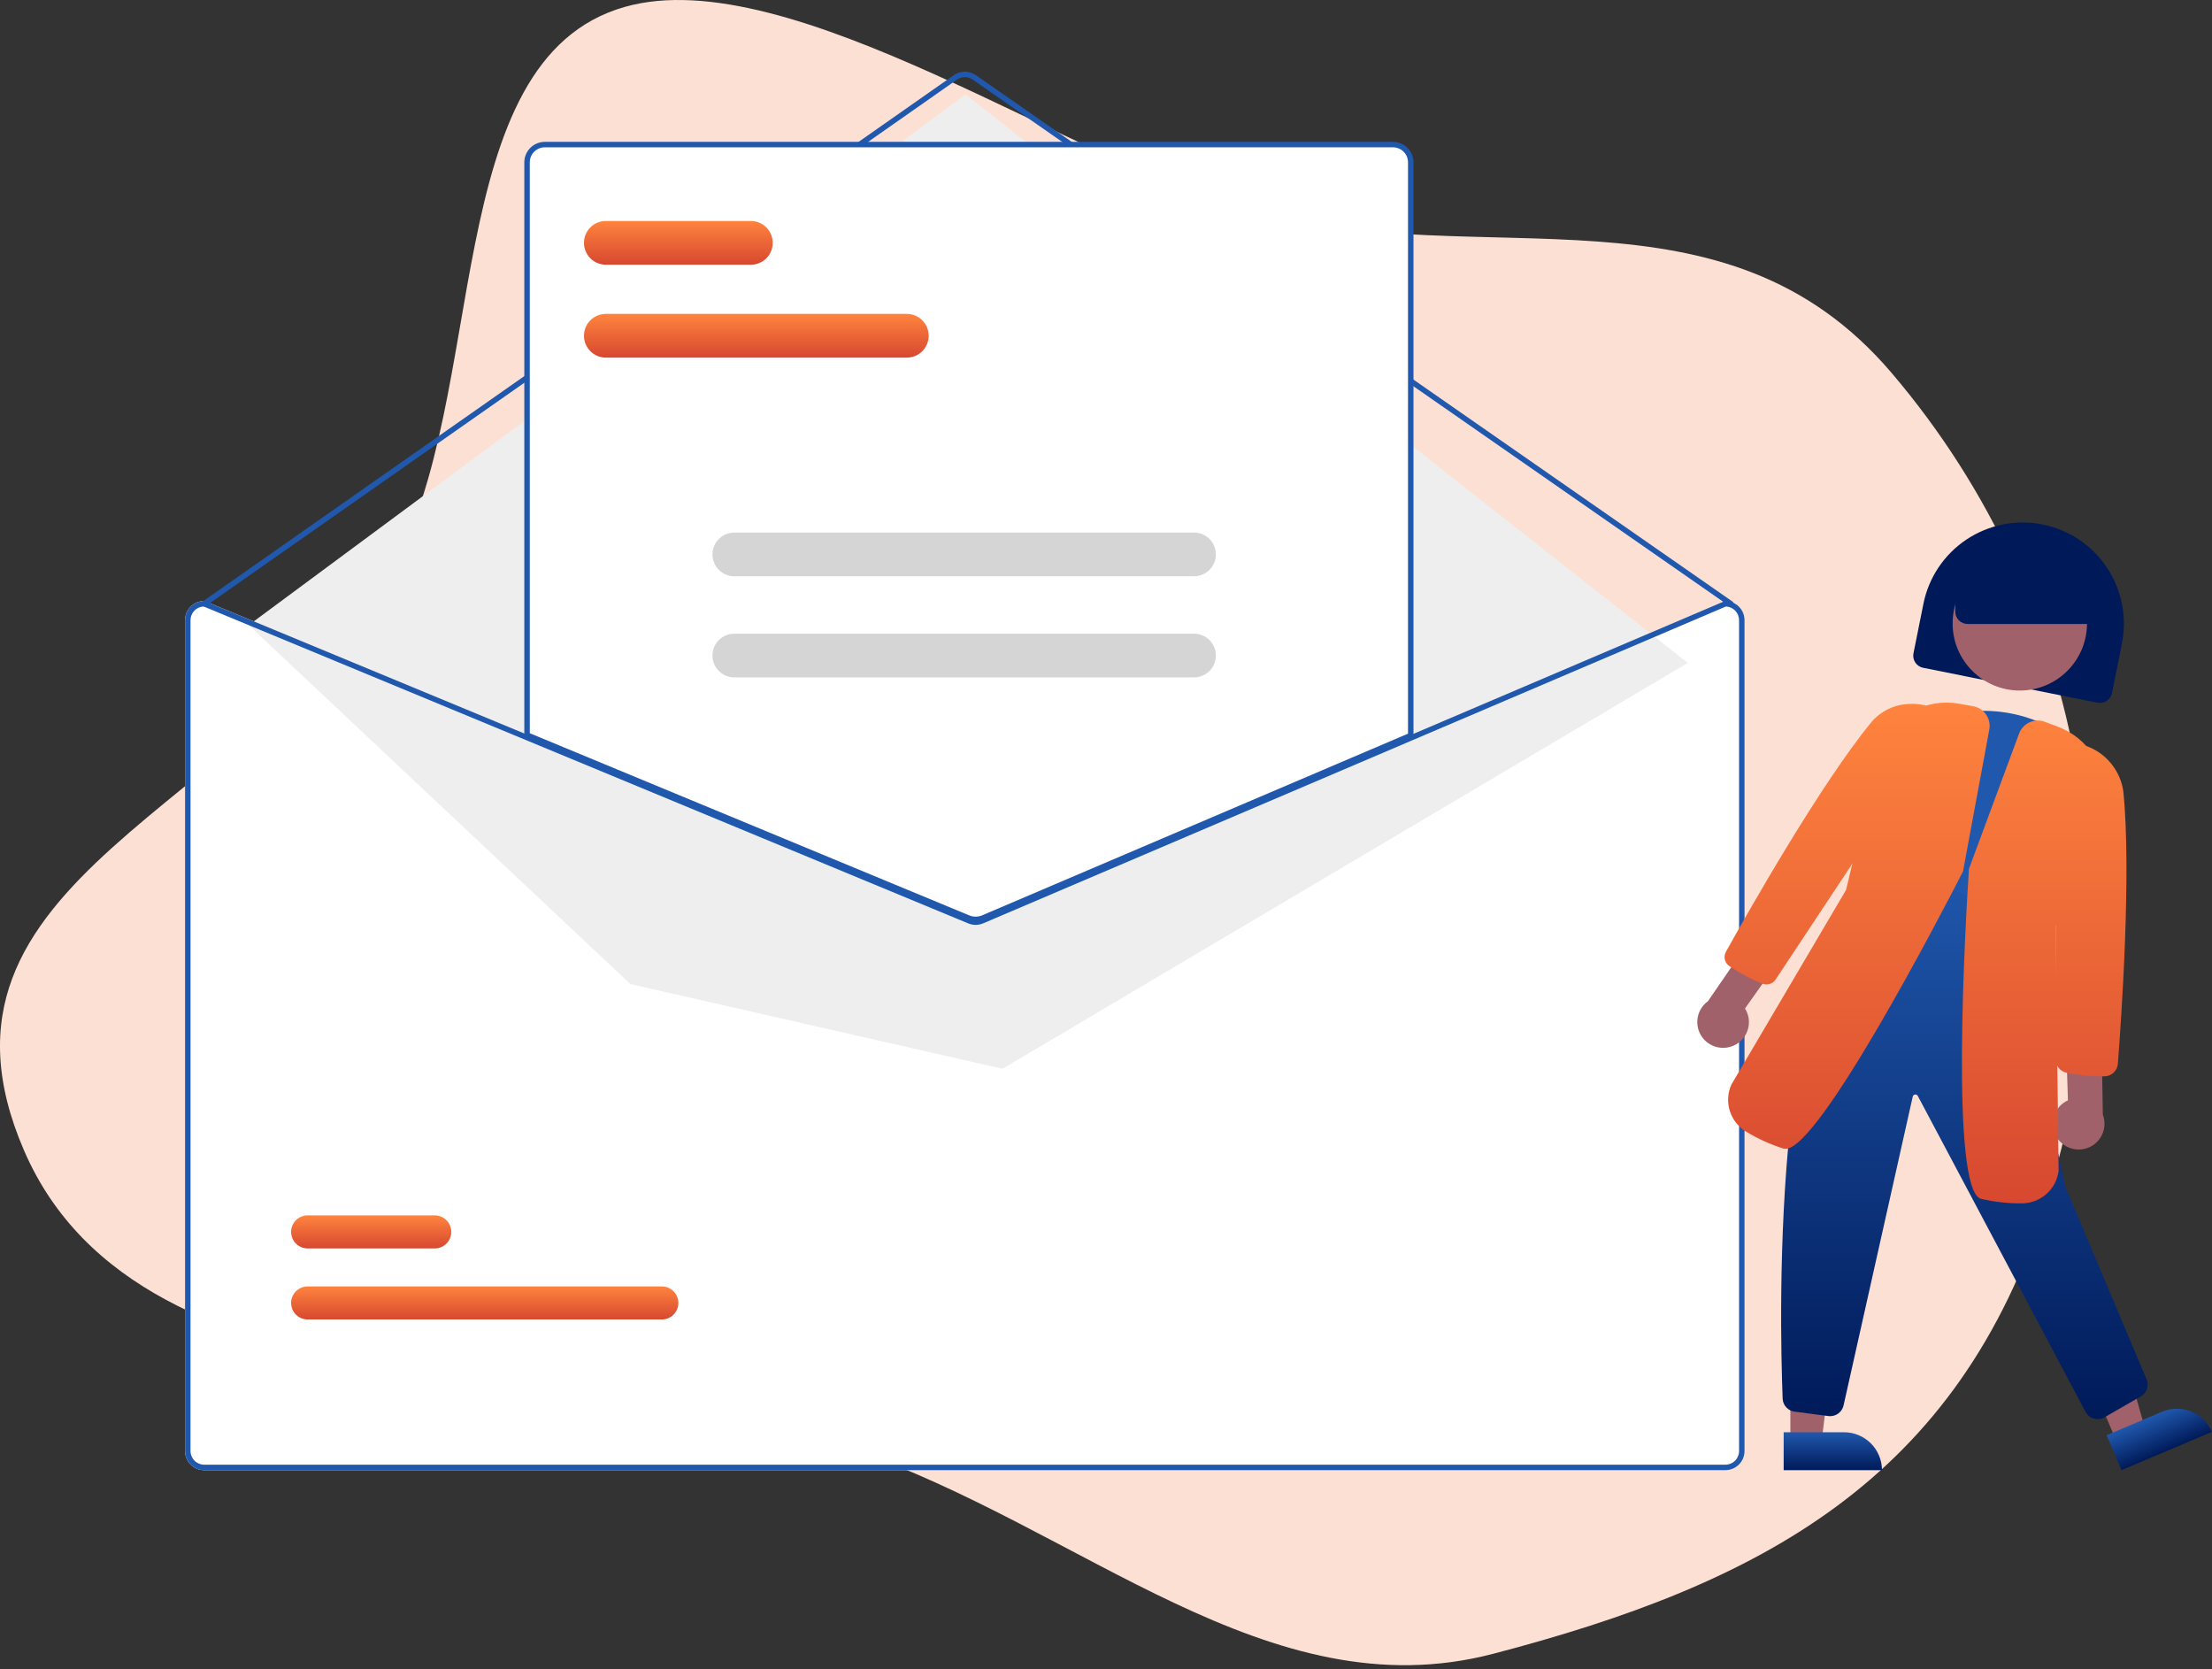 <svg width="330" height="249" viewBox="0 0 330 249" fill="none" xmlns="http://www.w3.org/2000/svg">
<rect x="0" y="0" width="330" height="249" fill="#333333" stroke="none"/>
<path fill-rule="evenodd" clip-rule="evenodd" d="M93.201 1.033C117.878 -5.981 160.836 24.787 186.721 31.576C221.808 40.778 257.142 26.211 282.196 55.62C312.023 90.632 318.482 137.446 305.285 179.228C292.15 220.815 262.651 236.266 222.751 246.686C189.173 255.454 161.59 227.994 127.09 216.132C87.576 202.546 21.265 212.472 3.591 171.618C-14.057 130.82 38.016 120.777 58.335 85.188C73.186 59.176 65.318 8.958 93.201 1.033Z" fill="#FDE0D4"/>
<path d="M257.404 89.65H257.322L210.465 109.635L146.354 136.978C146.104 137.084 145.835 137.138 145.563 137.14C145.292 137.141 145.022 137.089 144.771 136.986L78.627 109.578L30.619 89.683L30.546 89.65H30.464C29.707 89.651 28.98 89.952 28.445 90.487C27.909 91.022 27.608 91.748 27.607 92.504V216.44C27.608 217.196 27.909 217.922 28.445 218.457C28.98 218.992 29.707 219.293 30.464 219.294H257.404C258.161 219.293 258.888 218.992 259.423 218.457C259.959 217.922 260.26 217.196 260.261 216.44V92.504C260.26 91.748 259.959 91.022 259.423 90.487C258.888 89.952 258.161 89.651 257.404 89.65Z" fill="white"/>
<path d="M258.22 90.465C258.136 90.465 258.055 90.439 257.987 90.392L145.105 11.87C144.761 11.633 144.353 11.505 143.935 11.506C143.517 11.507 143.11 11.635 142.767 11.874L30.698 90.391C30.654 90.422 30.605 90.443 30.553 90.455C30.5 90.467 30.446 90.468 30.393 90.459C30.34 90.449 30.29 90.43 30.245 90.401C30.2 90.372 30.16 90.335 30.13 90.291C30.099 90.247 30.077 90.198 30.065 90.146C30.054 90.093 30.052 90.039 30.062 89.987C30.071 89.934 30.091 89.883 30.119 89.838C30.148 89.793 30.186 89.754 30.23 89.723L142.298 11.207C142.778 10.872 143.349 10.692 143.934 10.691C144.519 10.69 145.091 10.868 145.572 11.201L258.453 89.722C258.524 89.772 258.578 89.843 258.606 89.925C258.634 90.007 258.635 90.096 258.609 90.179C258.583 90.262 258.531 90.334 258.461 90.386C258.391 90.437 258.307 90.465 258.22 90.465Z" fill="#2058AD"/>
<path d="M37.102 93.247L144.045 14.082L251.801 98.88L149.555 159.421L94.045 146.783L37.102 93.247Z" fill="#EEEEEE"/>
<path d="M98.732 196.816H45.899C45.575 196.816 45.254 196.753 44.954 196.629C44.654 196.505 44.381 196.324 44.152 196.095C43.922 195.866 43.74 195.594 43.616 195.294C43.492 194.995 43.428 194.674 43.428 194.35C43.428 194.026 43.492 193.705 43.616 193.406C43.74 193.107 43.922 192.835 44.152 192.606C44.381 192.377 44.654 192.195 44.954 192.072C45.254 191.948 45.575 191.884 45.899 191.885H98.732C99.057 191.884 99.378 191.948 99.678 192.072C99.978 192.195 100.25 192.377 100.48 192.606C100.709 192.835 100.891 193.107 101.016 193.406C101.14 193.705 101.204 194.026 101.204 194.35C101.204 194.674 101.14 194.995 101.016 195.294C100.891 195.594 100.709 195.866 100.48 196.095C100.25 196.324 99.978 196.505 99.678 196.629C99.378 196.753 99.057 196.816 98.732 196.816Z" fill="url(#paint0_linear_1070_39695)"/>
<path d="M64.855 186.216H45.899C45.575 186.216 45.254 186.153 44.954 186.029C44.654 185.906 44.381 185.724 44.152 185.495C43.922 185.266 43.74 184.994 43.616 184.695C43.492 184.395 43.428 184.075 43.428 183.751C43.428 183.427 43.492 183.106 43.616 182.806C43.74 182.507 43.922 182.235 44.152 182.006C44.381 181.777 44.654 181.596 44.954 181.472C45.254 181.348 45.575 181.285 45.899 181.285H64.855C65.179 181.285 65.5 181.348 65.8 181.472C66.1 181.596 66.372 181.777 66.602 182.006C66.832 182.235 67.014 182.507 67.138 182.806C67.262 183.106 67.326 183.427 67.326 183.751C67.326 184.075 67.262 184.395 67.138 184.695C67.014 184.994 66.832 185.266 66.602 185.495C66.372 185.724 66.1 185.906 65.8 186.029C65.5 186.153 65.179 186.216 64.855 186.216Z" fill="url(#paint1_linear_1070_39695)"/>
<path d="M145.551 137.341C145.149 137.341 144.751 137.264 144.38 137.112L78.424 109.777V24.215C78.425 23.459 78.726 22.733 79.262 22.198C79.797 21.663 80.523 21.362 81.281 21.361H207.812C208.57 21.362 209.296 21.663 209.831 22.198C210.367 22.733 210.668 23.459 210.669 24.215V109.837L210.545 109.89L146.757 137.098C146.375 137.259 145.965 137.341 145.551 137.341Z" fill="white"/>
<path d="M145.551 137.545C145.122 137.546 144.698 137.463 144.302 137.301L78.22 109.914V24.216C78.221 23.405 78.543 22.628 79.117 22.055C79.691 21.482 80.469 21.159 81.281 21.158H207.812C208.624 21.159 209.402 21.482 209.976 22.055C210.55 22.628 210.872 23.405 210.873 24.216V109.972L146.837 137.287C146.43 137.458 145.992 137.546 145.551 137.545ZM79.036 109.369L144.613 136.547C145.225 136.795 145.91 136.791 146.518 136.536L210.057 109.434V24.216C210.056 23.621 209.82 23.051 209.399 22.631C208.978 22.211 208.407 21.974 207.812 21.974H81.281C80.686 21.974 80.115 22.211 79.694 22.631C79.273 23.051 79.037 23.621 79.036 24.216V109.369Z" fill="#2058AD"/>
<path d="M257.404 89.65H257.322L210.465 109.635L146.354 136.978C146.104 137.084 145.835 137.138 145.563 137.14C145.292 137.141 145.022 137.089 144.771 136.986L78.627 109.578L30.619 89.683L30.546 89.65H30.464C29.707 89.651 28.98 89.952 28.445 90.487C27.909 91.022 27.608 91.748 27.607 92.504V216.44C27.608 217.196 27.909 217.922 28.445 218.457C28.98 218.992 29.707 219.293 30.464 219.294H257.404C258.161 219.293 258.888 218.992 259.423 218.457C259.959 217.922 260.26 217.196 260.261 216.44V92.504C260.26 91.748 259.959 91.022 259.423 90.487C258.888 89.952 258.161 89.651 257.404 89.65ZM259.445 216.44C259.444 216.98 259.229 217.499 258.847 217.881C258.464 218.263 257.945 218.478 257.404 218.478H30.464C29.923 218.478 29.404 218.263 29.021 217.881C28.639 217.499 28.424 216.98 28.423 216.44V92.504C28.424 91.977 28.629 91.471 28.995 91.091C29.36 90.711 29.859 90.487 30.387 90.466L78.627 110.459L144.456 137.741C145.169 138.03 145.968 138.026 146.677 137.728L210.465 110.52L257.485 90.466C258.012 90.489 258.509 90.713 258.874 91.093C259.239 91.472 259.443 91.978 259.445 92.504V216.44Z" fill="#2058AD"/>
<path d="M135.282 53.343H90.384C89.518 53.343 88.687 53 88.075 52.388C87.463 51.776 87.119 50.947 87.119 50.082C87.119 49.217 87.463 48.387 88.075 47.776C88.687 47.164 89.518 46.82 90.384 46.82H135.282C136.148 46.82 136.979 47.164 137.591 47.776C138.203 48.387 138.547 49.217 138.547 50.082C138.547 50.947 138.203 51.776 137.591 52.388C136.979 53 136.148 53.343 135.282 53.343Z" fill="url(#paint2_linear_1070_39695)"/>
<path d="M112.017 39.484H90.384C89.518 39.484 88.687 39.14 88.075 38.529C87.463 37.917 87.119 37.087 87.119 36.222C87.119 35.357 87.463 34.528 88.075 33.916C88.687 33.305 89.518 32.961 90.384 32.961H112.017C112.883 32.961 113.713 33.305 114.326 33.916C114.938 34.528 115.282 35.357 115.282 36.222C115.282 37.087 114.938 37.917 114.326 38.529C113.713 39.14 112.883 39.484 112.017 39.484Z" fill="url(#paint3_linear_1070_39695)"/>
<path d="M178.127 85.96H109.555C108.689 85.96 107.858 85.617 107.246 85.005C106.634 84.394 106.29 83.564 106.29 82.699C106.29 81.834 106.634 81.004 107.246 80.393C107.858 79.781 108.689 79.438 109.555 79.438H178.127C178.993 79.438 179.823 79.781 180.435 80.393C181.048 81.004 181.392 81.834 181.392 82.699C181.392 83.564 181.048 84.394 180.435 85.005C179.823 85.617 178.993 85.96 178.127 85.96Z" fill="#D5D5D5"/>
<path d="M178.127 101.042H109.555C108.689 101.042 107.858 100.699 107.246 100.087C106.634 99.476 106.29 98.646 106.29 97.781C106.29 96.916 106.634 96.086 107.246 95.475C107.858 94.863 108.689 94.519 109.555 94.519H178.127C178.993 94.519 179.823 94.863 180.435 95.475C181.048 96.086 181.392 96.916 181.392 97.781C181.392 98.646 181.048 99.476 180.435 100.087C179.823 100.699 178.993 101.042 178.127 101.042Z" fill="#D5D5D5"/>
<path d="M313.278 104.857C313.702 104.857 314.113 104.71 314.441 104.441C314.769 104.172 314.994 103.799 315.078 103.383L316.563 95.988C317.351 92.066 316.546 87.991 314.326 84.662C312.107 81.332 308.653 79.019 304.726 78.232C300.799 77.445 296.72 78.249 293.386 80.466C290.052 82.684 287.736 86.133 286.949 90.056L285.464 97.451C285.369 97.928 285.467 98.423 285.737 98.828C286.006 99.233 286.426 99.514 286.903 99.61L312.916 104.821C313.035 104.845 313.156 104.857 313.278 104.857Z" fill="#001A59"/>
<path d="M267.098 214.964L271.765 214.964L273.983 196.986L267.097 196.987L267.098 214.964Z" fill="#A0616A"/>
<path d="M275.098 213.635H266.098V219.294H280.764C280.764 217.793 280.167 216.354 279.104 215.292C278.042 214.231 276.6 213.635 275.098 213.635Z" fill="url(#paint4_linear_1070_39695)"/>
<path d="M315.718 214.918L320.015 213.1L315.04 195.682L308.699 198.365L315.718 214.918Z" fill="#A0616A"/>
<path d="M322.564 210.574L314.278 214.08L316.488 219.291L329.992 213.578C329.701 212.894 329.279 212.274 328.749 211.752C328.218 211.231 327.59 210.819 326.901 210.54C326.211 210.261 325.473 210.12 324.729 210.126C323.985 210.132 323.249 210.285 322.564 210.574Z" fill="url(#paint5_linear_1070_39695)"/>
<path d="M301.328 103.003C295.791 103.003 291.303 98.52 291.303 92.99C291.303 87.46 295.791 82.977 301.328 82.977C306.865 82.977 311.353 87.46 311.353 92.99C311.353 98.52 306.865 103.003 301.328 103.003Z" fill="#A0616A"/>
<path d="M300.854 138.545L300.957 138.211C303.688 129.342 306.512 120.175 309.339 111.457L309.416 111.221L309.242 111.045C304.853 106.586 296.631 104.807 290.116 106.909C283.559 109.023 279.041 114.953 279.606 120.702C279.906 124.157 278.977 127.606 276.982 130.443L276.721 130.822L277.13 131.036C284.454 134.8 292.355 137.321 300.508 138.494L300.854 138.545Z" fill="#2058AD"/>
<path d="M312.945 211.686C313.302 211.685 313.653 211.591 313.962 211.412L319.378 208.288C319.822 208.035 320.154 207.623 320.308 207.136C320.461 206.649 320.425 206.122 320.206 205.66L308.173 177.142L298.977 135.548L282.217 129.461L282.065 129.531C264.097 137.775 265.486 196.866 265.947 208.628C265.968 209.123 266.168 209.593 266.51 209.951C266.852 210.31 267.314 210.531 267.807 210.575L272.847 211.233C273.359 211.278 273.87 211.13 274.279 210.818C274.687 210.506 274.964 210.052 275.055 209.546L285.344 163.619C285.354 163.532 285.392 163.45 285.453 163.387C285.513 163.323 285.593 163.28 285.679 163.265C285.762 163.249 285.848 163.26 285.925 163.296C286.001 163.332 286.064 163.392 286.105 163.466L311.16 210.641C311.292 210.878 311.47 211.086 311.684 211.253C311.898 211.42 312.143 211.542 312.405 211.613C312.581 211.661 312.762 211.686 312.945 211.686Z" fill="url(#paint6_linear_1070_39695)"/>
<path d="M306.925 169.777C306.609 169.316 306.397 168.792 306.306 168.24C306.214 167.689 306.245 167.124 306.396 166.586C306.546 166.048 306.813 165.549 307.178 165.125C307.542 164.701 307.995 164.362 308.505 164.132L308.231 155.4L313.503 153.939L313.716 166.276C314.047 167.157 314.042 168.128 313.703 169.006C313.365 169.884 312.715 170.607 311.878 171.039C311.041 171.471 310.074 171.581 309.162 171.348C308.249 171.115 307.453 170.556 306.925 169.777Z" fill="#A0616A"/>
<path d="M258.528 156.008C259.047 155.798 259.513 155.477 259.894 155.067C260.275 154.658 260.561 154.17 260.733 153.638C260.904 153.106 260.957 152.543 260.887 151.988C260.817 151.434 260.627 150.901 260.329 150.429L265.379 143.297L261.789 139.174L254.798 149.346C254.036 149.898 253.503 150.711 253.301 151.63C253.098 152.549 253.241 153.511 253.7 154.332C254.16 155.153 254.906 155.777 255.796 156.086C256.685 156.395 257.658 156.367 258.528 156.008Z" fill="#A0616A"/>
<path d="M313.638 160.548L313.947 160.546C314.457 160.543 314.947 160.347 315.32 159.999C315.692 159.651 315.92 159.176 315.957 158.668C316.462 152.165 318.015 130.014 316.765 118.004C316.599 116.883 316.21 115.807 315.62 114.839C315.03 113.872 314.252 113.032 313.332 112.37C312.411 111.708 311.367 111.238 310.261 110.986C309.155 110.735 308.01 110.708 306.893 110.907L306.571 110.978L306.574 111.307C306.688 127.108 306.681 142.817 306.674 158.009C306.673 158.473 306.83 158.923 307.12 159.285C307.41 159.648 307.815 159.901 308.268 160.002C310.034 160.367 311.834 160.55 313.638 160.548Z" fill="url(#paint7_linear_1070_39695)"/>
<path d="M301.637 179.498C302.987 179.492 304.288 178.995 305.296 178.1C306.305 177.204 306.952 175.972 307.116 174.634L306.672 138.166L313.929 119.833C314.234 117.424 313.715 114.983 312.457 112.907C311.198 110.83 309.274 109.239 306.996 108.392L305.056 107.665C304.69 107.528 304.299 107.464 303.908 107.478C303.517 107.491 303.132 107.582 302.776 107.745C302.42 107.907 302.1 108.138 301.833 108.425C301.567 108.711 301.36 109.048 301.224 109.414L293.741 129.594L293.739 129.623C293.22 137.655 290.878 177.627 295.547 178.82C297.526 179.283 299.552 179.51 301.584 179.498L301.637 179.498Z" fill="url(#paint8_linear_1070_39695)"/>
<path d="M263.572 146.844C263.835 146.836 264.093 146.765 264.324 146.636C264.555 146.508 264.751 146.327 264.897 146.107L264.923 146.067C273.28 133.432 281.922 120.368 290.68 107.345L290.775 107.204L290.654 107.086C289.886 106.369 288.981 105.816 287.993 105.458C287.005 105.1 285.955 104.945 284.905 105.003C283.825 105.023 282.761 105.27 281.783 105.728C280.805 106.187 279.935 106.846 279.229 107.663C271.575 116.964 260.652 136.27 257.487 141.965C257.287 142.319 257.228 142.735 257.321 143.13C257.414 143.525 257.653 143.871 257.99 144.098C259.545 145.155 261.21 146.04 262.956 146.736C263.152 146.813 263.361 146.85 263.572 146.844Z" fill="url(#paint9_linear_1070_39695)"/>
<path d="M266.377 171.37C271.383 171.374 289.293 136.928 292.833 130.023L292.863 129.94L296.779 108.81C296.85 108.426 296.845 108.031 296.763 107.649C296.681 107.266 296.524 106.904 296.302 106.582C296.079 106.26 295.795 105.986 295.466 105.774C295.137 105.562 294.769 105.417 294.384 105.347L292.345 104.979C289.954 104.541 287.486 104.924 285.34 106.064C283.194 107.204 281.497 109.035 280.525 111.26L275.408 132.74L258.301 161.772C257.739 163.016 257.657 164.423 258.069 165.724C258.482 167.025 259.36 168.128 260.536 168.822C262.275 169.872 264.132 170.713 266.069 171.327C266.169 171.356 266.273 171.371 266.377 171.37Z" fill="url(#paint10_linear_1070_39695)"/>
<path d="M293.542 93.076H313.747V90.63C313.744 87.927 312.667 85.337 310.755 83.426C308.842 81.515 306.248 80.441 303.542 80.438H301.91C299.204 80.441 296.611 81.515 294.698 83.426C292.785 85.337 291.709 87.927 291.706 90.63V91.241C291.706 91.728 291.9 92.194 292.244 92.538C292.589 92.882 293.055 93.075 293.542 93.076Z" fill="#001A59"/>
<defs>
<linearGradient id="paint0_linear_1070_39695" x1="72.316" y1="191.885" x2="72.316" y2="196.816" gradientUnits="userSpaceOnUse">
<stop stop-color="#FF843E"/>
<stop offset="1" stop-color="#D74830"/>
</linearGradient>
<linearGradient id="paint1_linear_1070_39695" x1="55.377" y1="181.285" x2="55.377" y2="186.216" gradientUnits="userSpaceOnUse">
<stop stop-color="#FF843E"/>
<stop offset="1" stop-color="#D74830"/>
</linearGradient>
<linearGradient id="paint2_linear_1070_39695" x1="112.833" y1="46.82" x2="112.833" y2="53.343" gradientUnits="userSpaceOnUse">
<stop stop-color="#FF843E"/>
<stop offset="1" stop-color="#D74830"/>
</linearGradient>
<linearGradient id="paint3_linear_1070_39695" x1="101.2" y1="32.961" x2="101.2" y2="39.484" gradientUnits="userSpaceOnUse">
<stop stop-color="#FF843E"/>
<stop offset="1" stop-color="#D74830"/>
</linearGradient>
<linearGradient id="paint4_linear_1070_39695" x1="273.431" y1="213.635" x2="273.431" y2="219.294" gradientUnits="userSpaceOnUse">
<stop stop-color="#2058AD"/>
<stop offset="1" stop-color="#001A59"/>
</linearGradient>
<linearGradient id="paint5_linear_1070_39695" x1="321.03" y1="211.224" x2="323.235" y2="216.437" gradientUnits="userSpaceOnUse">
<stop stop-color="#2058AD"/>
<stop offset="1" stop-color="#001A59"/>
</linearGradient>
<linearGradient id="paint6_linear_1070_39695" x1="293.061" y1="129.461" x2="293.061" y2="211.686" gradientUnits="userSpaceOnUse">
<stop stop-color="#2058AD"/>
<stop offset="1" stop-color="#001A59"/>
</linearGradient>
<linearGradient id="paint7_linear_1070_39695" x1="287.259" y1="104.803" x2="287.259" y2="179.498" gradientUnits="userSpaceOnUse">
<stop stop-color="#FF843E"/>
<stop offset="1" stop-color="#D74830"/>
</linearGradient>
<linearGradient id="paint8_linear_1070_39695" x1="287.259" y1="104.803" x2="287.259" y2="179.498" gradientUnits="userSpaceOnUse">
<stop stop-color="#FF843E"/>
<stop offset="1" stop-color="#D74830"/>
</linearGradient>
<linearGradient id="paint9_linear_1070_39695" x1="287.259" y1="104.803" x2="287.259" y2="179.498" gradientUnits="userSpaceOnUse">
<stop stop-color="#FF843E"/>
<stop offset="1" stop-color="#D74830"/>
</linearGradient>
<linearGradient id="paint10_linear_1070_39695" x1="287.259" y1="104.803" x2="287.259" y2="179.498" gradientUnits="userSpaceOnUse">
<stop stop-color="#FF843E"/>
<stop offset="1" stop-color="#D74830"/>
</linearGradient>
</defs>
</svg>
